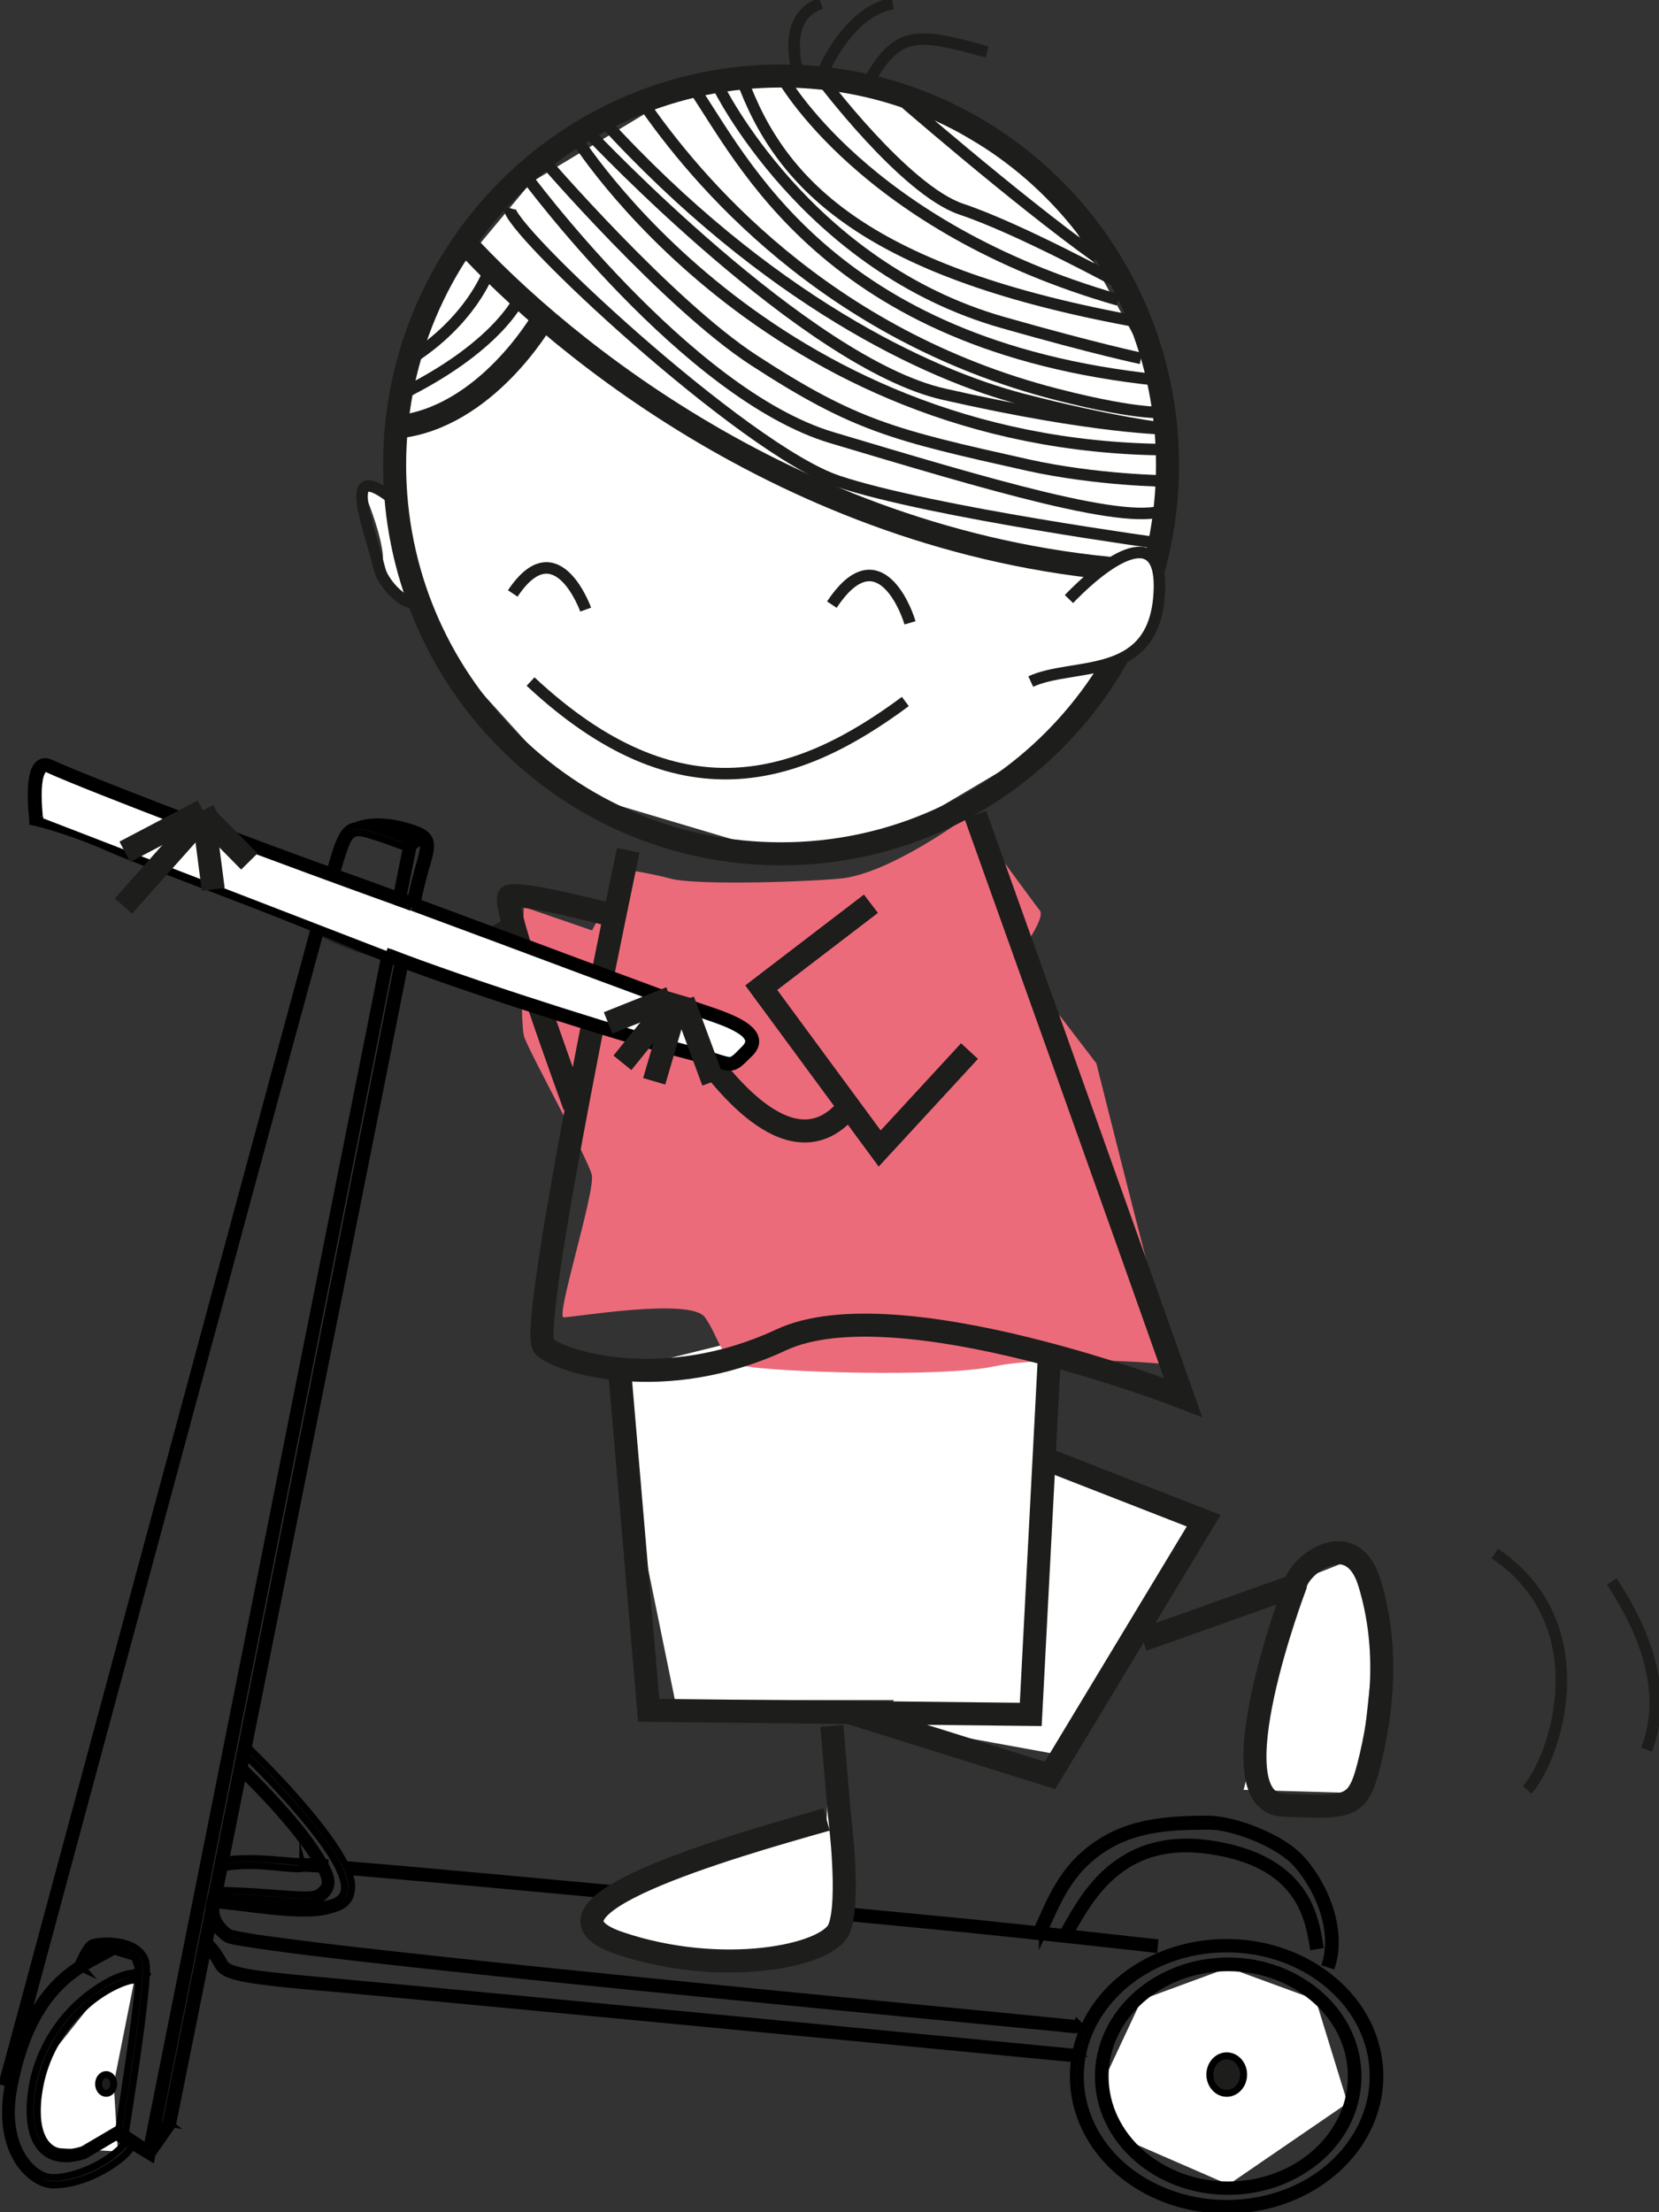 <svg xmlns="http://www.w3.org/2000/svg" width="36" height="48" viewBox="0 0 36 48" fill="none"><rect x="0" y="0" width="36" height="48" fill="#333333" stroke="none"/><g clip-path="url(#clip0_353_443)"><path d="M13.196 29.799L14.646 36.887H22.367L22.766 29.538L18.354 28.518L13.196 29.799Z" fill="white"></path><path d="M19.089 37.364L23.044 38.084L26.12 32.996L22.766 31.69L19.089 37.364Z" fill="white"></path><path d="M28.133 34.314L26.987 38.836L29.475 38.906L29.886 35.084L29.386 33.817L28.133 34.314Z" fill="white"></path><path d="M28.551 43.389L26.658 42.695L23.994 45.051L24.259 46.357L26.658 47.401L29.241 45.631L28.551 43.389L26.658 42.695L24.772 43.389L23.994 45.051L27.392 44.051L26.658 42.695" fill="white"></path><path d="M2.386 42.975L1.025 44.682L0.797 45.803L0.867 46.586L2.557 46.682L2.468 45.217L2.918 42.95L2.386 42.975Z" fill="white"></path><path d="M16.949 18.526L12.392 17.17L9.19 13.635L8.785 13.005C8.785 13.005 7.956 12.629 8.241 12.368C8.525 12.107 7.854 10.553 7.854 10.553H8.481L9.108 6.859L11.519 3.961L14.753 2.012L16.956 1.649L19.386 2.012L22.842 4.089L25.139 8.254L25.291 11.814L23.297 15.794L18.899 18.399L16.949 18.526Z" fill="white"></path><path d="M21.038 17.679C21.038 17.679 19.297 18.985 18.196 19.067C17.095 19.157 15.038 19.195 14.563 19.067C14.089 18.94 13.544 18.864 13.544 18.864L12.848 20.188L11.367 19.679C11.367 19.679 11.259 22.163 11.38 22.513C11.506 22.863 12.759 25.143 12.842 25.493C12.924 25.837 12.057 28.569 12.228 28.582C12.399 28.595 14.981 28.143 15.297 28.582C15.614 29.022 15.62 29.531 16.196 29.646C16.772 29.76 20.361 29.901 21.582 29.646C22.81 29.391 25.557 29.576 25.506 29.646C25.456 29.716 23.791 23.073 23.791 23.073L22.044 20.793C22.044 20.793 22.709 19.934 22.563 19.755C22.418 19.571 21.032 17.673 21.032 17.673L21.038 17.679Z" fill="#EC6B7A"></path><path d="M8.563 10.088C8.563 14.75 12.316 18.526 16.949 18.526C21.582 18.526 25.335 14.75 25.335 10.088C25.335 5.426 21.582 1.649 16.949 1.649C12.316 1.649 8.563 5.426 8.563 10.088Z" stroke="#1D1D1B" stroke-width="0.5" stroke-miterlimit="10"></path><path d="M11.772 3.445C11.772 3.445 14.487 6.598 16.354 7.814C18.551 9.241 19.38 9.438 22.291 10.088C23.804 10.425 25.329 10.438 25.329 10.438" stroke="#1D1D1B" stroke-width="0.25" stroke-miterlimit="10"></path><path d="M19.646 15.221C17.304 16.959 14.734 17.794 11.513 14.788" stroke="#1D1D1B" stroke-width="0.25" stroke-miterlimit="10"></path><path d="M10.044 5.216C12.12 7.496 17.576 12.062 25.108 12.406" stroke="#1D1D1B" stroke-width="0.5" stroke-miterlimit="10"></path><path d="M15.025 1.872C16.095 3.401 17.918 7.502 25.133 8.247" stroke="#1D1D1B" stroke-width="0.25" stroke-miterlimit="10"></path><path d="M16.949 1.643C16.949 1.643 18.721 4.917 24.266 6.509" stroke="#1D1D1B" stroke-width="0.25" stroke-miterlimit="10"></path><path d="M19.38 2.006C19.38 2.006 22.032 4.318 23.797 5.579" stroke="#1D1D1B" stroke-width="0.25" stroke-miterlimit="10"></path><path d="M12.468 2.949C12.468 2.949 16.62 9.693 25.329 9.757" stroke="#1D1D1B" stroke-width="0.25" stroke-miterlimit="10"></path><path d="M8.614 9.266C10.551 9.069 11.772 6.935 11.772 6.935" stroke="#1D1D1B" stroke-width="0.5" stroke-miterlimit="10"></path><path d="M11.247 6.515C11.247 6.515 10.766 7.547 8.703 8.559" stroke="#1D1D1B" stroke-width="0.25" stroke-miterlimit="10"></path><path d="M10.601 5.897C10.601 5.897 10.228 6.967 8.873 7.814" stroke="#1D1D1B" stroke-width="0.25" stroke-miterlimit="10"></path><path d="M16.089 1.688C16.949 4.076 18.873 5.936 24.753 6.993" stroke="#1D1D1B" stroke-width="0.25" stroke-miterlimit="10"></path><path d="M11.38 3.777C11.38 3.777 14.892 8.553 18.051 9.496C21.316 10.47 24.639 11.482 25.335 11.03" stroke="#1D1D1B" stroke-width="0.25" stroke-miterlimit="10"></path><path d="M23.196 12.998C24.19 11.967 25.304 11.368 25.146 12.998C24.968 14.788 23.279 14.367 22.367 14.788" fill="white"></path><path d="M23.196 12.998C24.19 11.967 25.304 11.368 25.146 12.998C24.968 14.788 23.279 14.367 22.367 14.788" stroke="#1D1D1B" stroke-width="0.25" stroke-miterlimit="10"></path><path d="M8.646 10.922C7.392 9.89 7.93 11.171 8.241 12.361C8.342 12.756 9.038 13.38 9.101 12.89" stroke="#1D1D1B" stroke-width="0.25" stroke-miterlimit="10"></path><path d="M12.842 2.949C12.842 2.949 17.494 7.878 20.481 8.553C23.791 9.305 25.335 9.305 25.335 9.305C25.335 9.305 24.158 9.177 22.158 8.655C20.158 8.133 16.639 6.509 13.07 2.598" stroke="#1D1D1B" stroke-width="0.25" stroke-miterlimit="10"></path><path d="M11.063 4.515C10.949 4.904 16.152 9.769 18.19 10.444C20.228 11.12 25.291 11.807 25.291 11.807" stroke="#1D1D1B" stroke-width="0.25" stroke-miterlimit="10"></path><path d="M24.259 6.127C24.259 6.127 22.108 4.955 20.867 4.541C19.627 4.127 17.804 1.688 17.804 1.688C17.804 1.688 18.348 0.255 19.373 0.076" stroke="#1D1D1B" stroke-width="0.25" stroke-miterlimit="10"></path><path d="M13.937 2.21C15.095 3.891 17.899 7.267 22.937 8.559C24.829 9.043 25.335 8.941 25.335 8.941" stroke="#1D1D1B" stroke-width="0.25" stroke-miterlimit="10"></path><path d="M15.582 1.872C15.582 1.872 17.487 5.783 21.766 6.999C23.804 7.579 24.759 7.776 24.759 7.776" stroke="#1D1D1B" stroke-width="0.25" stroke-miterlimit="10"></path><path d="M19.747 13.514C19.62 13.088 19.006 11.68 18.051 13.119" stroke="#1D1D1B" stroke-width="0.25" stroke-miterlimit="10"></path><path d="M12.709 13.227C12.709 13.227 12.076 11.451 11.127 12.877" stroke="#1D1D1B" stroke-width="0.25" stroke-miterlimit="10"></path><path d="M18.899 1.688C19.5 0.656 19.937 0.713 21.418 1.127" stroke="#1D1D1B" stroke-width="0.25" stroke-miterlimit="10"></path><path d="M17.386 1.802C17.386 1.802 16.835 0.401 17.817 0.076" stroke="#1D1D1B" stroke-width="0.25" stroke-miterlimit="10"></path><path d="M21.165 17.679C24.228 26.232 25.671 30.321 25.671 30.321C25.671 30.321 19.468 27.901 16.949 29.073C14.43 30.251 12.171 29.563 11.804 29.213C11.43 28.862 13.633 18.45 13.633 18.45" stroke="#1D1D1B" stroke-width="0.5" stroke-miterlimit="10"></path><path d="M22.658 31.645L26.12 32.996L22.785 38.523L18.418 37.154" stroke="#1D1D1B" stroke-width="0.5" stroke-miterlimit="10"></path><path d="M24.797 35.581L28.108 34.403M28.108 34.403C28.108 34.403 26.323 39.103 27.848 39.167C29.373 39.23 29.481 39.25 29.753 38.097C30.019 36.944 30.114 35.658 29.721 34.358C29.335 33.059 28.152 33.983 28.108 34.403Z" stroke="#1D1D1B" stroke-width="0.5" stroke-miterlimit="10"></path><path d="M22.766 29.538L22.367 37.199L14.076 37.11L13.443 29.703" stroke="#1D1D1B" stroke-width="0.5" stroke-miterlimit="10"></path><path d="M15.025 22.519C15.791 23.666 17.228 25.353 18.354 24.092" stroke="#1D1D1B" stroke-width="0.5" stroke-miterlimit="10"></path><path d="M18.899 19.609L16.519 21.43L19.089 24.92L21.038 22.806" fill="#EC6B7A"></path><path d="M18.899 19.609L16.519 21.43L19.089 24.92L21.038 22.806" stroke="#1D1D1B" stroke-width="0.5" stroke-miterlimit="10"></path><path d="M13.443 19.902C13.443 19.902 11.424 19.354 11.057 19.443C10.816 19.501 12.468 24.003 12.468 24.003" stroke="#1D1D1B" stroke-width="0.5" stroke-miterlimit="10"></path><path d="M11.057 20.169C8.601 21.653 5.411 19.501 4.405 17.584" stroke="#1D1D1B" stroke-width="0.5" stroke-miterlimit="10"></path><path d="M33.139 38.836C33.772 38.129 34.715 35.244 32.437 33.709" stroke="#1D1D1B" stroke-width="0.25" stroke-miterlimit="10"></path><path d="M34.975 34.314C35.494 35.104 36.285 36.562 35.728 37.963" stroke="#1D1D1B" stroke-width="0.25" stroke-miterlimit="10"></path><path d="M8.639 20.883C8.146 23.373 6.886 29.665 5.753 35.339C4.614 41.007 3.601 46.058 3.601 46.058L3.671 46.07L3.614 46.026L3.177 46.663L3.297 46.745L3.747 46.102V46.089C3.747 46.089 7.804 25.895 8.785 20.914L8.639 20.883Z" fill="#1D1D1B" stroke="black" stroke-width="0.15" stroke-miterlimit="10"></path><path d="M7.76 18.055C7.88 17.998 8.025 17.979 8.184 17.979C8.297 17.979 8.411 17.991 8.519 18.01C8.658 18.036 8.791 18.068 8.899 18.106C9 18.144 9.082 18.182 9.114 18.201C9.114 18.201 9.165 18.246 9.171 18.265C9.184 18.291 9.19 18.316 9.19 18.354C9.19 18.437 9.158 18.571 9.101 18.768C9.044 18.966 8.975 19.22 8.905 19.564L9.051 19.596C9.12 19.259 9.19 19.004 9.247 18.806C9.304 18.609 9.342 18.475 9.342 18.354C9.342 18.297 9.335 18.246 9.31 18.201C9.285 18.157 9.253 18.112 9.203 18.08C9.152 18.042 9.063 18.004 8.949 17.966C8.835 17.928 8.696 17.889 8.551 17.864C8.437 17.845 8.31 17.832 8.19 17.832C8.025 17.832 7.854 17.858 7.709 17.921L7.766 18.055H7.76Z" fill="#1D1D1B" stroke="black" stroke-width="0.15" stroke-miterlimit="10"></path><path d="M8.943 18.392L9.19 18.201L9.101 18.087L8.854 18.278" fill="#1D1D1B"></path><path d="M8.943 18.392L9.19 18.201L9.101 18.087L8.854 18.278" stroke="black" stroke-width="0.15" stroke-miterlimit="10"></path><path d="M7.449 40.6C10.424 40.842 19.848 41.746 21.025 41.861C21.721 41.931 22.721 42.039 23.557 42.128C23.975 42.173 24.348 42.217 24.614 42.243C24.88 42.275 25.044 42.294 25.044 42.294L25.057 42.147C25.057 42.147 22.424 41.854 21.038 41.714C19.861 41.6 10.437 40.695 7.456 40.453L7.443 40.6H7.449Z" fill="#1D1D1B" stroke="black" stroke-width="0.15" stroke-miterlimit="10"></path><path d="M4.816 40.536C5 40.492 5.203 40.479 5.411 40.479C5.627 40.479 5.842 40.498 6.025 40.517C6.209 40.536 6.367 40.549 6.475 40.549C6.513 40.549 6.551 40.549 6.582 40.536L6.57 40.492V40.536H6.582L6.57 40.492V40.536H6.576H6.589C6.639 40.536 6.804 40.549 7.038 40.562L7.051 40.415C6.81 40.396 6.658 40.39 6.589 40.39H6.544C6.538 40.39 6.513 40.39 6.475 40.39C6.38 40.39 6.222 40.37 6.038 40.358C5.848 40.339 5.633 40.326 5.405 40.326C5.177 40.326 4.975 40.339 4.779 40.39L4.81 40.53L4.816 40.536Z" fill="#1D1D1B"></path><path d="M6.582 40.536C6.551 40.549 6.513 40.549 6.475 40.549C6.367 40.549 6.209 40.536 6.025 40.517C5.842 40.498 5.627 40.479 5.411 40.479C5.203 40.479 5 40.492 4.816 40.536L4.81 40.53L4.779 40.39C4.975 40.339 5.177 40.326 5.405 40.326C5.633 40.326 5.848 40.339 6.038 40.358C6.222 40.37 6.38 40.39 6.475 40.39C6.513 40.39 6.538 40.39 6.544 40.39H6.589C6.658 40.39 6.81 40.396 7.051 40.415L7.038 40.562C6.804 40.549 6.639 40.536 6.589 40.536H6.576H6.57M6.582 40.536L6.57 40.492V40.536M6.582 40.536H6.57" stroke="black" stroke-width="0.15" stroke-miterlimit="10"></path><path d="M23.392 43.911H23.373C23.373 43.911 23.253 43.892 23.108 43.88C21.981 43.765 17.538 43.345 13.329 42.918C11.228 42.708 9.177 42.491 7.639 42.313C6.867 42.224 6.222 42.141 5.76 42.077C5.525 42.045 5.342 42.014 5.209 41.988C5.139 41.975 5.089 41.963 5.051 41.956C5.032 41.956 5.019 41.944 5.006 41.944H4.994C4.861 41.848 4.785 41.752 4.741 41.67C4.696 41.587 4.684 41.517 4.684 41.447C4.684 41.389 4.696 41.332 4.703 41.281L4.557 41.249C4.544 41.3 4.532 41.364 4.532 41.447C4.532 41.536 4.551 41.638 4.608 41.74C4.665 41.848 4.753 41.95 4.899 42.058C4.918 42.071 4.93 42.077 4.949 42.084C5.019 42.109 5.139 42.135 5.323 42.16C6.665 42.389 11.146 42.854 15.304 43.262C17.386 43.466 19.386 43.663 20.873 43.803C21.614 43.873 22.234 43.937 22.665 43.975C22.88 43.994 23.051 44.013 23.165 44.026C23.221 44.026 23.272 44.039 23.304 44.039C23.317 44.039 23.329 44.039 23.342 44.039H23.348L23.361 43.988L23.342 44.039L23.354 43.988L23.335 44.039L23.38 43.899L23.392 43.911Z" fill="#1D1D1B"></path><path d="M23.342 44.039C23.329 44.039 23.317 44.039 23.304 44.039C23.272 44.039 23.221 44.026 23.165 44.026C23.051 44.013 22.88 43.994 22.665 43.975C22.234 43.937 21.614 43.873 20.873 43.803C19.386 43.663 17.386 43.466 15.304 43.262C11.146 42.854 6.665 42.389 5.323 42.16C5.139 42.135 5.019 42.109 4.949 42.084C4.93 42.077 4.918 42.071 4.899 42.058C4.753 41.95 4.665 41.848 4.608 41.74C4.551 41.638 4.532 41.536 4.532 41.447C4.532 41.364 4.544 41.3 4.557 41.249L4.703 41.281C4.696 41.332 4.684 41.389 4.684 41.447C4.684 41.517 4.696 41.587 4.741 41.67C4.785 41.752 4.861 41.848 4.994 41.944H5.006C5.019 41.944 5.032 41.956 5.051 41.956C5.089 41.963 5.139 41.975 5.209 41.988C5.342 42.014 5.525 42.045 5.76 42.077C6.222 42.141 6.867 42.224 7.639 42.313C9.177 42.491 11.228 42.708 13.329 42.918C17.538 43.345 21.981 43.765 23.108 43.88C23.253 43.892 23.373 43.911 23.373 43.911H23.392L23.38 43.899L23.335 44.039L23.354 43.988L23.342 44.039ZM23.342 44.039H23.348L23.361 43.988L23.342 44.039Z" stroke="black" stroke-width="0.15" stroke-miterlimit="10"></path><path d="M23.38 44.535C23.38 44.535 11.43 43.383 7.595 43.032C6.633 42.943 5.975 42.886 5.538 42.822C5.323 42.791 5.158 42.752 5.051 42.714C4.943 42.676 4.886 42.631 4.867 42.587C4.728 42.319 4.576 42.166 4.57 42.166L4.468 42.268C4.494 42.3 4.62 42.44 4.734 42.657C4.785 42.746 4.873 42.803 4.994 42.848C5.184 42.918 5.468 42.962 5.886 43.013C6.304 43.064 6.854 43.109 7.576 43.173C9.494 43.351 13.443 43.727 16.911 44.058C18.646 44.223 20.259 44.376 21.437 44.491C22.62 44.605 23.361 44.676 23.361 44.676L23.373 44.529L23.38 44.535Z" fill="#1D1D1B" stroke="black" stroke-width="0.15" stroke-miterlimit="10"></path><path d="M4.671 41.09V41.166C5.532 41.179 6.203 41.268 6.601 41.268C6.684 41.268 6.753 41.268 6.816 41.256C6.88 41.243 6.93 41.23 6.975 41.192C7.032 41.147 7.082 41.103 7.12 41.045C7.158 40.988 7.184 40.918 7.184 40.842C7.184 40.733 7.139 40.612 7.051 40.453C6.791 39.976 6.342 39.447 5.962 39.033C5.582 38.619 5.266 38.32 5.266 38.32L5.215 38.371L5.285 38.383L5.367 37.963L5.297 37.95L5.247 38.001C5.247 38.001 5.279 38.033 5.342 38.097C5.557 38.307 6.089 38.842 6.57 39.415C6.81 39.702 7.038 39.995 7.203 40.262C7.367 40.53 7.468 40.772 7.475 40.925V40.937C7.475 41.007 7.462 41.065 7.443 41.103C7.418 41.166 7.373 41.198 7.316 41.237C7.26 41.268 7.177 41.294 7.089 41.313C6.956 41.351 6.779 41.364 6.589 41.364C5.987 41.364 5.203 41.218 4.646 41.179V41.256L4.709 41.268L4.747 41.096L4.677 41.084L4.608 41.071L4.557 41.326H4.639C5.184 41.37 5.975 41.51 6.595 41.51C6.797 41.51 6.981 41.498 7.133 41.453C7.253 41.421 7.373 41.389 7.468 41.313C7.519 41.275 7.557 41.224 7.589 41.16C7.614 41.096 7.633 41.02 7.633 40.937V40.925C7.633 40.803 7.589 40.67 7.525 40.53C7.297 40.027 6.76 39.377 6.279 38.842C5.797 38.313 5.367 37.9 5.367 37.9L5.272 37.81L5.152 38.396L5.184 38.422C5.184 38.422 5.203 38.441 5.241 38.473C5.487 38.708 6.506 39.721 6.943 40.517C7.025 40.663 7.057 40.765 7.057 40.835C7.057 40.886 7.044 40.918 7.019 40.956C6.994 40.988 6.956 41.026 6.899 41.071C6.886 41.077 6.854 41.096 6.81 41.103C6.76 41.109 6.696 41.116 6.62 41.116C6.241 41.116 5.563 41.026 4.696 41.014H4.633L4.62 41.071L4.69 41.084L4.671 41.09Z" fill="#1D1D1B"></path><path d="M4.677 41.084L4.747 41.096L4.709 41.268L4.646 41.256V41.179C5.203 41.218 5.987 41.364 6.589 41.364C6.779 41.364 6.956 41.351 7.089 41.313C7.177 41.294 7.26 41.268 7.316 41.237C7.373 41.198 7.418 41.166 7.443 41.103C7.462 41.065 7.475 41.007 7.475 40.937V40.925C7.468 40.772 7.367 40.53 7.203 40.262C7.038 39.995 6.81 39.702 6.57 39.415C6.089 38.842 5.557 38.307 5.342 38.097C5.279 38.033 5.247 38.001 5.247 38.001L5.297 37.95L5.367 37.963L5.285 38.383L5.215 38.371L5.266 38.32C5.266 38.32 5.582 38.619 5.962 39.033C6.342 39.447 6.791 39.976 7.051 40.453C7.139 40.612 7.184 40.733 7.184 40.842C7.184 40.918 7.158 40.988 7.12 41.045C7.082 41.103 7.032 41.147 6.975 41.192C6.93 41.23 6.88 41.243 6.816 41.256C6.753 41.268 6.684 41.268 6.601 41.268C6.203 41.268 5.532 41.179 4.671 41.166V41.09L4.69 41.084L4.62 41.071L4.633 41.014H4.696C5.563 41.026 6.241 41.116 6.62 41.116C6.696 41.116 6.76 41.109 6.81 41.103C6.854 41.096 6.886 41.077 6.899 41.071C6.956 41.026 6.994 40.988 7.019 40.956C7.044 40.918 7.057 40.886 7.057 40.835C7.057 40.765 7.025 40.663 6.943 40.517C6.506 39.721 5.487 38.708 5.241 38.473C5.203 38.441 5.184 38.422 5.184 38.422L5.152 38.396L5.272 37.81L5.367 37.9C5.367 37.9 5.797 38.313 6.279 38.842C6.76 39.377 7.297 40.027 7.525 40.53C7.589 40.67 7.633 40.803 7.633 40.925V40.937C7.633 41.02 7.614 41.096 7.589 41.16C7.557 41.224 7.519 41.275 7.468 41.313C7.373 41.389 7.253 41.421 7.133 41.453C6.981 41.498 6.797 41.51 6.595 41.51C5.975 41.51 5.184 41.37 4.639 41.326H4.557L4.608 41.071L4.677 41.084ZM4.677 41.084V41.16" stroke="black" stroke-width="0.15" stroke-miterlimit="10"></path><path d="M26.987 45.013C26.987 45.236 26.823 45.421 26.62 45.421C26.418 45.421 26.253 45.236 26.253 45.013C26.253 44.79 26.418 44.606 26.62 44.606C26.823 44.606 26.987 44.79 26.987 45.013Z" fill="#1D1D1B" stroke="black" stroke-width="0.15" stroke-miterlimit="10"></path><path d="M29.399 45.051H29.323C29.323 45.701 29.025 46.287 28.544 46.714C28.063 47.14 27.392 47.408 26.652 47.408C25.911 47.408 25.247 47.14 24.759 46.714C24.279 46.287 23.981 45.701 23.981 45.051C23.981 44.402 24.279 43.816 24.759 43.389C25.241 42.962 25.911 42.695 26.652 42.695C27.392 42.695 28.057 42.962 28.544 43.389C29.032 43.816 29.323 44.402 29.323 45.051H29.468C29.468 44.357 29.152 43.733 28.639 43.281C28.127 42.829 27.424 42.548 26.652 42.548C25.88 42.548 25.177 42.829 24.665 43.281C24.158 43.733 23.835 44.357 23.835 45.051C23.835 45.746 24.152 46.37 24.665 46.822C25.177 47.274 25.88 47.548 26.652 47.548C27.424 47.548 28.127 47.268 28.639 46.822C29.152 46.37 29.468 45.746 29.468 45.051H29.399Z" fill="#1D1D1B"></path><path d="M29.323 45.051H29.399H29.468M29.323 45.051C29.323 45.701 29.025 46.287 28.544 46.714C28.063 47.14 27.392 47.408 26.652 47.408C25.911 47.408 25.247 47.14 24.759 46.714C24.279 46.287 23.981 45.701 23.981 45.051C23.981 44.402 24.279 43.816 24.759 43.389C25.241 42.962 25.911 42.695 26.652 42.695C27.392 42.695 28.057 42.962 28.544 43.389C29.032 43.816 29.323 44.402 29.323 45.051ZM29.323 45.051H29.468M29.468 45.051C29.468 44.357 29.152 43.733 28.639 43.281C28.127 42.829 27.424 42.548 26.652 42.548C25.88 42.548 25.177 42.829 24.665 43.281C24.158 43.733 23.835 44.357 23.835 45.051C23.835 45.746 24.152 46.37 24.665 46.822C25.177 47.274 25.88 47.548 26.652 47.548C27.424 47.548 28.127 47.268 28.639 46.822C29.152 46.37 29.468 45.746 29.468 45.051Z" stroke="black" stroke-width="0.15" stroke-miterlimit="10"></path><path d="M29.873 45.051H29.797C29.797 45.809 29.443 46.497 28.873 47C28.297 47.503 27.5 47.809 26.62 47.809C25.741 47.809 24.943 47.497 24.367 47C23.791 46.497 23.443 45.809 23.443 45.051C23.443 44.294 23.797 43.606 24.367 43.103C24.943 42.599 25.741 42.287 26.62 42.287C27.5 42.287 28.297 42.599 28.873 43.103C29.449 43.606 29.797 44.294 29.797 45.051H29.943C29.943 44.249 29.57 43.517 28.962 42.994C28.361 42.472 27.532 42.147 26.614 42.147C25.696 42.147 24.867 42.472 24.266 42.994C23.665 43.517 23.291 44.249 23.291 45.051C23.291 45.854 23.665 46.586 24.266 47.108C24.867 47.631 25.696 47.955 26.614 47.955C27.532 47.955 28.361 47.631 28.962 47.108C29.563 46.586 29.943 45.854 29.943 45.051H29.867H29.873Z" fill="#1D1D1B"></path><path d="M29.797 45.051H29.873H29.867H29.943M29.797 45.051C29.797 45.809 29.443 46.497 28.873 47C28.297 47.503 27.5 47.809 26.62 47.809C25.741 47.809 24.943 47.497 24.367 47C23.791 46.497 23.443 45.809 23.443 45.051C23.443 44.294 23.797 43.606 24.367 43.103C24.943 42.599 25.741 42.287 26.62 42.287C27.5 42.287 28.297 42.599 28.873 43.103C29.449 43.606 29.797 44.294 29.797 45.051ZM29.797 45.051H29.943M29.943 45.051C29.943 44.249 29.57 43.517 28.962 42.994C28.361 42.472 27.532 42.147 26.614 42.147C25.696 42.147 24.867 42.472 24.266 42.994C23.665 43.517 23.291 44.249 23.291 45.051C23.291 45.854 23.665 46.586 24.266 47.108C24.867 47.631 25.696 47.955 26.614 47.955C27.532 47.955 28.361 47.631 28.962 47.108C29.563 46.586 29.943 45.854 29.943 45.051Z" stroke="black" stroke-width="0.15" stroke-miterlimit="10"></path><path d="M23.171 42.039C23.373 41.682 23.627 41.198 24.019 40.81C24.411 40.421 24.949 40.116 25.741 40.116C25.899 40.116 26.07 40.129 26.247 40.154C27.241 40.3 27.766 40.663 28.07 41.071C28.367 41.472 28.443 41.918 28.494 42.23L28.639 42.205C28.589 41.892 28.513 41.415 28.19 40.982C27.867 40.549 27.291 40.16 26.272 40.008C26.089 39.982 25.911 39.969 25.747 39.969C24.918 39.969 24.342 40.294 23.924 40.702C23.506 41.116 23.253 41.612 23.051 41.963L23.177 42.039H23.171Z" fill="#1D1D1B" stroke="black" stroke-width="0.15" stroke-miterlimit="10"></path><path d="M22.62 41.975C22.772 41.651 22.911 41.307 23.108 40.982C23.304 40.657 23.563 40.358 23.956 40.103C24.203 39.944 24.468 39.829 24.81 39.746C25.152 39.663 25.57 39.625 26.127 39.625C26.171 39.625 26.215 39.625 26.259 39.625C26.487 39.625 26.855 39.715 27.215 39.861C27.576 40.007 27.937 40.218 28.139 40.447C28.481 40.829 28.829 41.491 28.829 42.135C28.829 42.287 28.81 42.447 28.766 42.593L28.905 42.638C28.956 42.472 28.975 42.306 28.975 42.135C28.975 41.44 28.614 40.753 28.247 40.345C28.013 40.084 27.646 39.874 27.266 39.721C26.892 39.568 26.513 39.479 26.253 39.472C26.209 39.472 26.165 39.472 26.12 39.472C25.557 39.472 25.127 39.517 24.772 39.6C24.418 39.683 24.133 39.81 23.873 39.976C23.456 40.243 23.184 40.562 22.981 40.899C22.772 41.237 22.639 41.587 22.487 41.905L22.62 41.969V41.975Z" fill="#1D1D1B" stroke="black" stroke-width="0.15" stroke-miterlimit="10"></path><path d="M2.487 42.255L2.443 42.198C2.196 42.37 1.741 42.523 1.297 42.937C0.848 43.351 0.411 44.032 0.177 45.255C0.133 45.465 0.12 45.663 0.12 45.841C0.12 46.357 0.272 46.745 0.475 47.007C0.684 47.268 0.937 47.408 1.158 47.408C1.525 47.408 1.918 47.274 2.241 47.096C2.399 47.007 2.544 46.905 2.665 46.803C2.779 46.701 2.867 46.593 2.911 46.484L2.937 46.427L2.576 46.185L1.785 46.65L1.823 46.714L1.797 46.644C1.671 46.682 1.551 46.707 1.449 46.707C1.253 46.707 1.108 46.644 0.994 46.503C0.886 46.363 0.81 46.14 0.81 45.816C0.81 45.707 0.816 45.58 0.835 45.446C0.943 44.618 1.361 43.994 1.804 43.58C2.025 43.37 2.26 43.217 2.462 43.115C2.665 43.013 2.835 42.962 2.924 42.962H2.943L3.19 42.816L3.038 42.357L2.475 42.185L2.443 42.205L2.487 42.262L2.468 42.332L2.924 42.472L3.013 42.746L2.88 42.822L2.918 42.886V42.81C2.785 42.81 2.601 42.867 2.386 42.975C2.07 43.141 1.684 43.421 1.354 43.829C1.032 44.236 0.76 44.765 0.677 45.414C0.658 45.554 0.652 45.682 0.652 45.803C0.652 46.153 0.728 46.408 0.867 46.586C1.006 46.764 1.209 46.841 1.437 46.841C1.563 46.841 1.696 46.815 1.829 46.771H1.835L2.551 46.344L2.785 46.503L2.823 46.44L2.753 46.414C2.722 46.491 2.652 46.586 2.544 46.675C2.228 46.962 1.633 47.248 1.139 47.248C0.981 47.248 0.753 47.14 0.57 46.905C0.386 46.669 0.247 46.312 0.247 45.828C0.247 45.656 0.266 45.472 0.304 45.274C0.538 44.071 0.962 43.427 1.386 43.032C1.81 42.638 2.241 42.498 2.519 42.306L2.475 42.243L2.487 42.255Z" fill="#1D1D1B"></path><path d="M2.475 42.243L2.519 42.306C2.241 42.498 1.81 42.638 1.386 43.032C0.962 43.427 0.538 44.071 0.304 45.274C0.266 45.472 0.247 45.656 0.247 45.828C0.247 46.312 0.386 46.669 0.57 46.905C0.753 47.14 0.981 47.248 1.139 47.248C1.633 47.248 2.228 46.962 2.544 46.675C2.652 46.586 2.722 46.491 2.753 46.414L2.823 46.44L2.785 46.503L2.551 46.344L1.835 46.771H1.829C1.696 46.815 1.563 46.841 1.437 46.841C1.209 46.841 1.006 46.764 0.867 46.586C0.728 46.408 0.652 46.153 0.652 45.803C0.652 45.682 0.658 45.554 0.677 45.414C0.76 44.765 1.032 44.236 1.354 43.829C1.684 43.421 2.07 43.141 2.386 42.975C2.601 42.867 2.785 42.81 2.918 42.81V42.886L2.88 42.822L3.013 42.746L2.924 42.472L2.468 42.332L2.487 42.262L2.443 42.205L2.475 42.185L3.038 42.357L3.19 42.816L2.943 42.962H2.924C2.835 42.962 2.665 43.013 2.462 43.115C2.26 43.217 2.025 43.37 1.804 43.58C1.361 43.994 0.943 44.618 0.835 45.446C0.816 45.58 0.81 45.707 0.81 45.816C0.81 46.14 0.886 46.363 0.994 46.503C1.108 46.644 1.253 46.707 1.449 46.707C1.551 46.707 1.671 46.682 1.797 46.644L1.823 46.714L1.785 46.65L2.576 46.185L2.937 46.427L2.911 46.484C2.867 46.593 2.779 46.701 2.665 46.803C2.544 46.905 2.399 47.007 2.241 47.096C1.918 47.274 1.525 47.408 1.158 47.408C0.937 47.408 0.684 47.268 0.475 47.007C0.272 46.745 0.12 46.357 0.12 45.841C0.12 45.663 0.133 45.465 0.177 45.255C0.411 44.032 0.848 43.351 1.297 42.937C1.741 42.523 2.196 42.37 2.443 42.198L2.487 42.255L2.475 42.243ZM2.475 42.243L2.456 42.313" stroke="black" stroke-width="0.15" stroke-miterlimit="10"></path><path d="M2.468 45.217C2.468 45.332 2.392 45.421 2.304 45.421C2.215 45.421 2.139 45.332 2.139 45.217C2.139 45.102 2.215 45.013 2.304 45.013C2.392 45.013 2.468 45.102 2.468 45.217Z" fill="#1D1D1B" stroke="black" stroke-width="0.15" stroke-miterlimit="10"></path><path d="M8.899 18.335L8.924 18.265L8.373 18.068C8.108 17.979 7.93 17.915 7.772 17.915C7.696 17.915 7.62 17.934 7.563 17.979C7.468 18.049 7.411 18.157 7.348 18.31C7.285 18.469 7.228 18.679 7.146 18.959L7.127 19.029L7.19 19.055C7.5 19.163 8.013 19.354 8.633 19.577L8.715 19.609L8.981 18.291L8.924 18.271L8.899 18.342L8.829 18.329L8.595 19.501L8.665 19.513L8.69 19.443C8.07 19.214 7.557 19.029 7.241 18.921L7.215 18.991L7.285 19.01C7.392 18.634 7.468 18.392 7.538 18.246C7.576 18.176 7.608 18.131 7.646 18.106C7.677 18.08 7.715 18.074 7.772 18.068C7.88 18.068 8.057 18.125 8.323 18.214L8.873 18.412L8.899 18.342V18.335Z" fill="#1D1D1B"></path><path d="M8.899 18.342L8.924 18.271L8.981 18.291L8.715 19.609L8.633 19.577C8.013 19.354 7.5 19.163 7.19 19.055L7.127 19.029L7.146 18.959C7.228 18.679 7.285 18.469 7.348 18.31C7.411 18.157 7.468 18.049 7.563 17.979C7.62 17.934 7.696 17.915 7.772 17.915C7.93 17.915 8.108 17.979 8.373 18.068L8.924 18.265L8.899 18.335V18.342ZM8.899 18.342L8.829 18.329L8.595 19.501L8.665 19.513L8.69 19.443C8.07 19.214 7.557 19.029 7.241 18.921L7.215 18.991L7.285 19.01C7.392 18.634 7.468 18.392 7.538 18.246C7.576 18.176 7.608 18.131 7.646 18.106C7.677 18.08 7.715 18.074 7.772 18.068C7.88 18.068 8.057 18.125 8.323 18.214M8.899 18.342L8.873 18.412L8.323 18.214M8.323 18.214L8.348 18.144" stroke="black" stroke-width="0.15" stroke-miterlimit="10"></path><path d="M1.804 42.714C1.861 42.58 1.918 42.472 1.968 42.396C1.994 42.357 2.013 42.326 2.032 42.306L2.051 42.287C2.114 42.268 2.209 42.262 2.31 42.262C2.462 42.262 2.639 42.287 2.772 42.351C2.842 42.383 2.899 42.421 2.937 42.466C2.981 42.51 3.006 42.568 3.019 42.638C3.019 42.657 3.019 42.695 3.019 42.746C3.019 43.103 2.905 44.007 2.785 44.809C2.728 45.211 2.671 45.599 2.627 45.873C2.582 46.153 2.557 46.331 2.557 46.331V46.382L3.285 46.822L8.5 20.685L8.443 20.66C8.184 20.558 7.949 20.469 7.753 20.38C7.5 20.271 7.222 20.15 6.93 20.036L6.854 20.004L6.835 20.08C5.449 25.156 0.057 45.166 0.057 45.166L0.196 45.204C0.196 45.204 1.544 40.205 3.063 34.569C4.582 28.933 6.279 22.659 6.975 20.125L6.905 20.106L6.88 20.176C7.171 20.297 7.449 20.411 7.703 20.52C7.899 20.609 8.139 20.704 8.399 20.8L8.424 20.73L8.354 20.717L3.19 46.586L2.677 46.281L2.639 46.344L2.709 46.357C2.709 46.357 2.823 45.637 2.943 44.828C3.057 44.02 3.177 43.122 3.177 42.74C3.177 42.689 3.177 42.644 3.171 42.606C3.158 42.51 3.114 42.428 3.051 42.364C2.962 42.262 2.842 42.205 2.709 42.166C2.582 42.128 2.443 42.115 2.316 42.115C2.203 42.115 2.101 42.128 2.019 42.147C1.975 42.16 1.949 42.185 1.924 42.211C1.848 42.294 1.766 42.453 1.677 42.657L1.81 42.721L1.804 42.714Z" fill="#1D1D1B"></path><path d="M2.051 42.287L2.032 42.306C2.013 42.326 1.994 42.357 1.968 42.396C1.918 42.472 1.861 42.58 1.804 42.714L1.81 42.721L1.677 42.657C1.766 42.453 1.848 42.294 1.924 42.211C1.949 42.185 1.975 42.16 2.019 42.147C2.101 42.128 2.203 42.115 2.316 42.115C2.443 42.115 2.582 42.128 2.709 42.166C2.842 42.205 2.962 42.262 3.051 42.364C3.114 42.428 3.158 42.51 3.171 42.606C3.177 42.644 3.177 42.689 3.177 42.74C3.177 43.122 3.057 44.02 2.943 44.828C2.823 45.637 2.709 46.357 2.709 46.357L2.639 46.344L2.677 46.281L3.19 46.586L8.354 20.717L8.424 20.73L8.399 20.8C8.139 20.704 7.899 20.609 7.703 20.52C7.449 20.411 7.171 20.297 6.88 20.176L6.905 20.106L6.975 20.125C6.279 22.659 4.582 28.933 3.063 34.569C1.544 40.205 0.196 45.204 0.196 45.204L0.057 45.166C0.057 45.166 5.449 25.156 6.835 20.08L6.854 20.004L6.93 20.036C7.222 20.15 7.5 20.271 7.753 20.38C7.949 20.469 8.184 20.558 8.443 20.66L8.5 20.685L3.285 46.822L2.557 46.382V46.331C2.557 46.331 2.582 46.153 2.627 45.873C2.671 45.599 2.728 45.211 2.785 44.809C2.905 44.007 3.019 43.103 3.019 42.746C3.019 42.695 3.019 42.657 3.019 42.638C3.006 42.568 2.981 42.51 2.937 42.466C2.899 42.421 2.842 42.383 2.772 42.351C2.639 42.287 2.462 42.262 2.31 42.262C2.209 42.262 2.114 42.268 2.051 42.287ZM2.051 42.287V42.275" stroke="black" stroke-width="0.15" stroke-miterlimit="10"></path><path d="M7.241 18.915C6.513 18.66 5.203 18.17 3.962 17.698C2.722 17.221 1.551 16.762 1.108 16.558C1.063 16.539 1.025 16.526 0.981 16.526C0.911 16.526 0.848 16.558 0.81 16.609C0.747 16.686 0.722 16.781 0.703 16.89C0.684 16.998 0.677 17.125 0.677 17.246C0.677 17.52 0.709 17.781 0.709 17.781V17.832L0.766 17.845C0.766 17.845 0.778 17.845 0.797 17.851C0.949 17.889 1.601 18.061 2.361 18.399C3.114 18.73 5.228 19.494 6.88 20.169L6.937 20.036C5.285 19.36 3.165 18.596 2.424 18.265C1.538 17.877 0.804 17.698 0.804 17.698L0.785 17.768L0.854 17.756C0.854 17.756 0.854 17.743 0.854 17.711C0.848 17.628 0.829 17.437 0.829 17.24C0.829 17.087 0.842 16.928 0.873 16.819C0.892 16.762 0.911 16.724 0.93 16.698C0.949 16.673 0.968 16.667 0.994 16.667C1.006 16.667 1.032 16.667 1.057 16.686C1.506 16.89 2.677 17.348 3.918 17.826C5.158 18.303 6.468 18.787 7.203 19.042L7.253 18.902L7.241 18.915Z" fill="#1D1D1B" stroke="black" stroke-width="0.15" stroke-miterlimit="10"></path><path d="M0.854 17.724C0.848 17.641 0.829 17.45 0.829 17.253C0.829 17.1 0.842 16.94 0.873 16.832C0.892 16.775 0.911 16.737 0.93 16.711C0.949 16.686 0.968 16.679 0.994 16.679C1.006 16.679 1.032 16.679 1.057 16.698C1.506 16.902 2.677 17.361 3.918 17.838C5.158 18.316 8.38 19.501 9.114 19.749L8.867 20.819" fill="white"></path><path d="M0.854 17.724C0.848 17.641 0.829 17.45 0.829 17.253C0.829 17.1 0.842 16.94 0.873 16.832C0.892 16.775 0.911 16.737 0.93 16.711C0.949 16.686 0.968 16.679 0.994 16.679C1.006 16.679 1.032 16.679 1.057 16.698C1.506 16.902 2.677 17.361 3.918 17.838C5.158 18.316 8.38 19.501 9.114 19.749L8.867 20.819" stroke="black" stroke-width="0.15" stroke-miterlimit="10"></path><path d="M0.861 17.762C0.861 17.762 0.861 17.749 0.861 17.717V17.762Z" fill="white"></path><path d="M0.861 17.762C0.861 17.762 0.861 17.749 0.861 17.717" stroke="black" stroke-width="0.15" stroke-miterlimit="10"></path><path d="M8.392 20.8C8.487 20.838 8.589 20.876 8.696 20.914C10.677 21.653 13.816 22.628 14.804 22.876C15.12 22.959 15.335 23.022 15.494 23.073C15.646 23.124 15.741 23.156 15.835 23.156C15.911 23.156 15.981 23.124 16.044 23.073C16.108 23.022 16.171 22.952 16.272 22.857C16.355 22.774 16.399 22.685 16.399 22.596C16.399 22.538 16.38 22.488 16.355 22.443C16.304 22.36 16.228 22.296 16.133 22.233C15.854 22.054 15.424 21.927 15.146 21.831C14.956 21.768 13.994 21.411 12.791 20.965C11.589 20.52 10.146 19.978 8.994 19.552C8.892 19.513 8.797 19.475 8.696 19.443L8.646 19.583C8.741 19.615 8.842 19.654 8.937 19.692C10.089 20.118 11.532 20.653 12.734 21.105C13.937 21.551 14.899 21.908 15.095 21.978C15.31 22.048 15.608 22.144 15.848 22.252C15.968 22.309 16.076 22.366 16.146 22.43C16.184 22.462 16.209 22.494 16.221 22.519C16.241 22.545 16.247 22.577 16.247 22.596C16.247 22.634 16.228 22.691 16.165 22.755C16.063 22.857 16 22.927 15.949 22.965C15.899 23.003 15.88 23.01 15.835 23.016C15.785 23.016 15.696 22.991 15.538 22.94C15.386 22.889 15.165 22.819 14.842 22.736C13.867 22.494 10.728 21.52 8.753 20.781C8.652 20.742 8.551 20.704 8.456 20.666L8.405 20.806L8.392 20.8Z" fill="#1D1D1B" stroke="black" stroke-width="0.15" stroke-miterlimit="10"></path><path d="M8.937 19.685C10.089 20.112 11.532 20.647 12.734 21.099C13.937 21.545 14.899 21.902 15.095 21.972C15.31 22.042 15.608 22.137 15.848 22.245C15.968 22.303 16.076 22.36 16.146 22.424C16.184 22.456 16.209 22.488 16.221 22.513C16.241 22.538 16.247 22.57 16.247 22.589C16.247 22.628 16.228 22.685 16.165 22.749C16.063 22.851 16 22.921 15.949 22.959C15.899 22.997 15.88 23.003 15.835 23.01C15.785 23.01 15.696 22.984 15.538 22.933C15.386 22.882 15.165 22.812 14.842 22.73C13.867 22.488 10.728 21.513 8.753 20.774C8.652 20.736 8.551 20.698 8.456 20.66" fill="white"></path><path d="M8.937 19.685C10.089 20.112 11.532 20.647 12.734 21.099C13.937 21.545 14.899 21.902 15.095 21.972C15.31 22.042 15.608 22.137 15.848 22.245C15.968 22.303 16.076 22.36 16.146 22.424C16.184 22.456 16.209 22.488 16.221 22.513C16.241 22.538 16.247 22.57 16.247 22.589C16.247 22.628 16.228 22.685 16.165 22.749C16.063 22.851 16 22.921 15.949 22.959C15.899 22.997 15.88 23.003 15.835 23.01C15.785 23.01 15.696 22.984 15.538 22.933C15.386 22.882 15.165 22.812 14.842 22.73C13.867 22.488 10.728 21.513 8.753 20.774C8.652 20.736 8.551 20.698 8.456 20.66" stroke="black" stroke-width="0.15" stroke-miterlimit="10"></path><path d="M8.639 19.577C8.734 19.609 8.835 19.647 8.93 19.685L8.639 19.577Z" fill="white"></path><path d="M8.639 19.577C8.734 19.609 8.835 19.647 8.93 19.685" stroke="black" stroke-width="0.15" stroke-miterlimit="10"></path><path d="M14.551 21.653L13.196 22.195" stroke="#1D1D1B" stroke-width="0.5" stroke-miterlimit="10"></path><path d="M14.646 21.653L13.506 23.061" stroke="#1D1D1B" stroke-width="0.5" stroke-miterlimit="10"></path><path d="M14.747 21.583L14.196 23.462" stroke="#1D1D1B" stroke-width="0.5" stroke-miterlimit="10"></path><path d="M14.823 21.71L15.475 23.468" stroke="#1D1D1B" stroke-width="0.5" stroke-miterlimit="10"></path><path d="M5.411 18.692L4.519 17.788" stroke="#1D1D1B" stroke-width="0.5" stroke-miterlimit="10"></path><path d="M4.405 17.59L2.709 18.482" stroke="#1D1D1B" stroke-width="0.5" stroke-miterlimit="10"></path><path d="M4.443 17.679L2.677 19.66" stroke="#1D1D1B" stroke-width="0.5" stroke-miterlimit="10"></path><path d="M4.405 17.59L4.627 19.297" stroke="#1D1D1B" stroke-width="0.5" stroke-miterlimit="10"></path><path d="M17.937 39.479C15.791 40.084 11.222 41.408 13.437 42.16C15.652 42.911 17.968 42.447 18.209 41.848C18.456 41.249 18.215 39.377 18.215 39.377L18.051 37.447" fill="white"></path><path d="M17.937 39.479C15.791 40.084 11.222 41.408 13.437 42.16C15.652 42.911 17.968 42.447 18.209 41.848C18.456 41.249 18.215 39.377 18.215 39.377L18.051 37.447" stroke="#1D1D1B" stroke-width="0.5" stroke-miterlimit="10"></path></g><defs><clipPath id="clip0_353_443"><rect width="36" height="48" fill="white"></rect></clipPath></defs></svg>